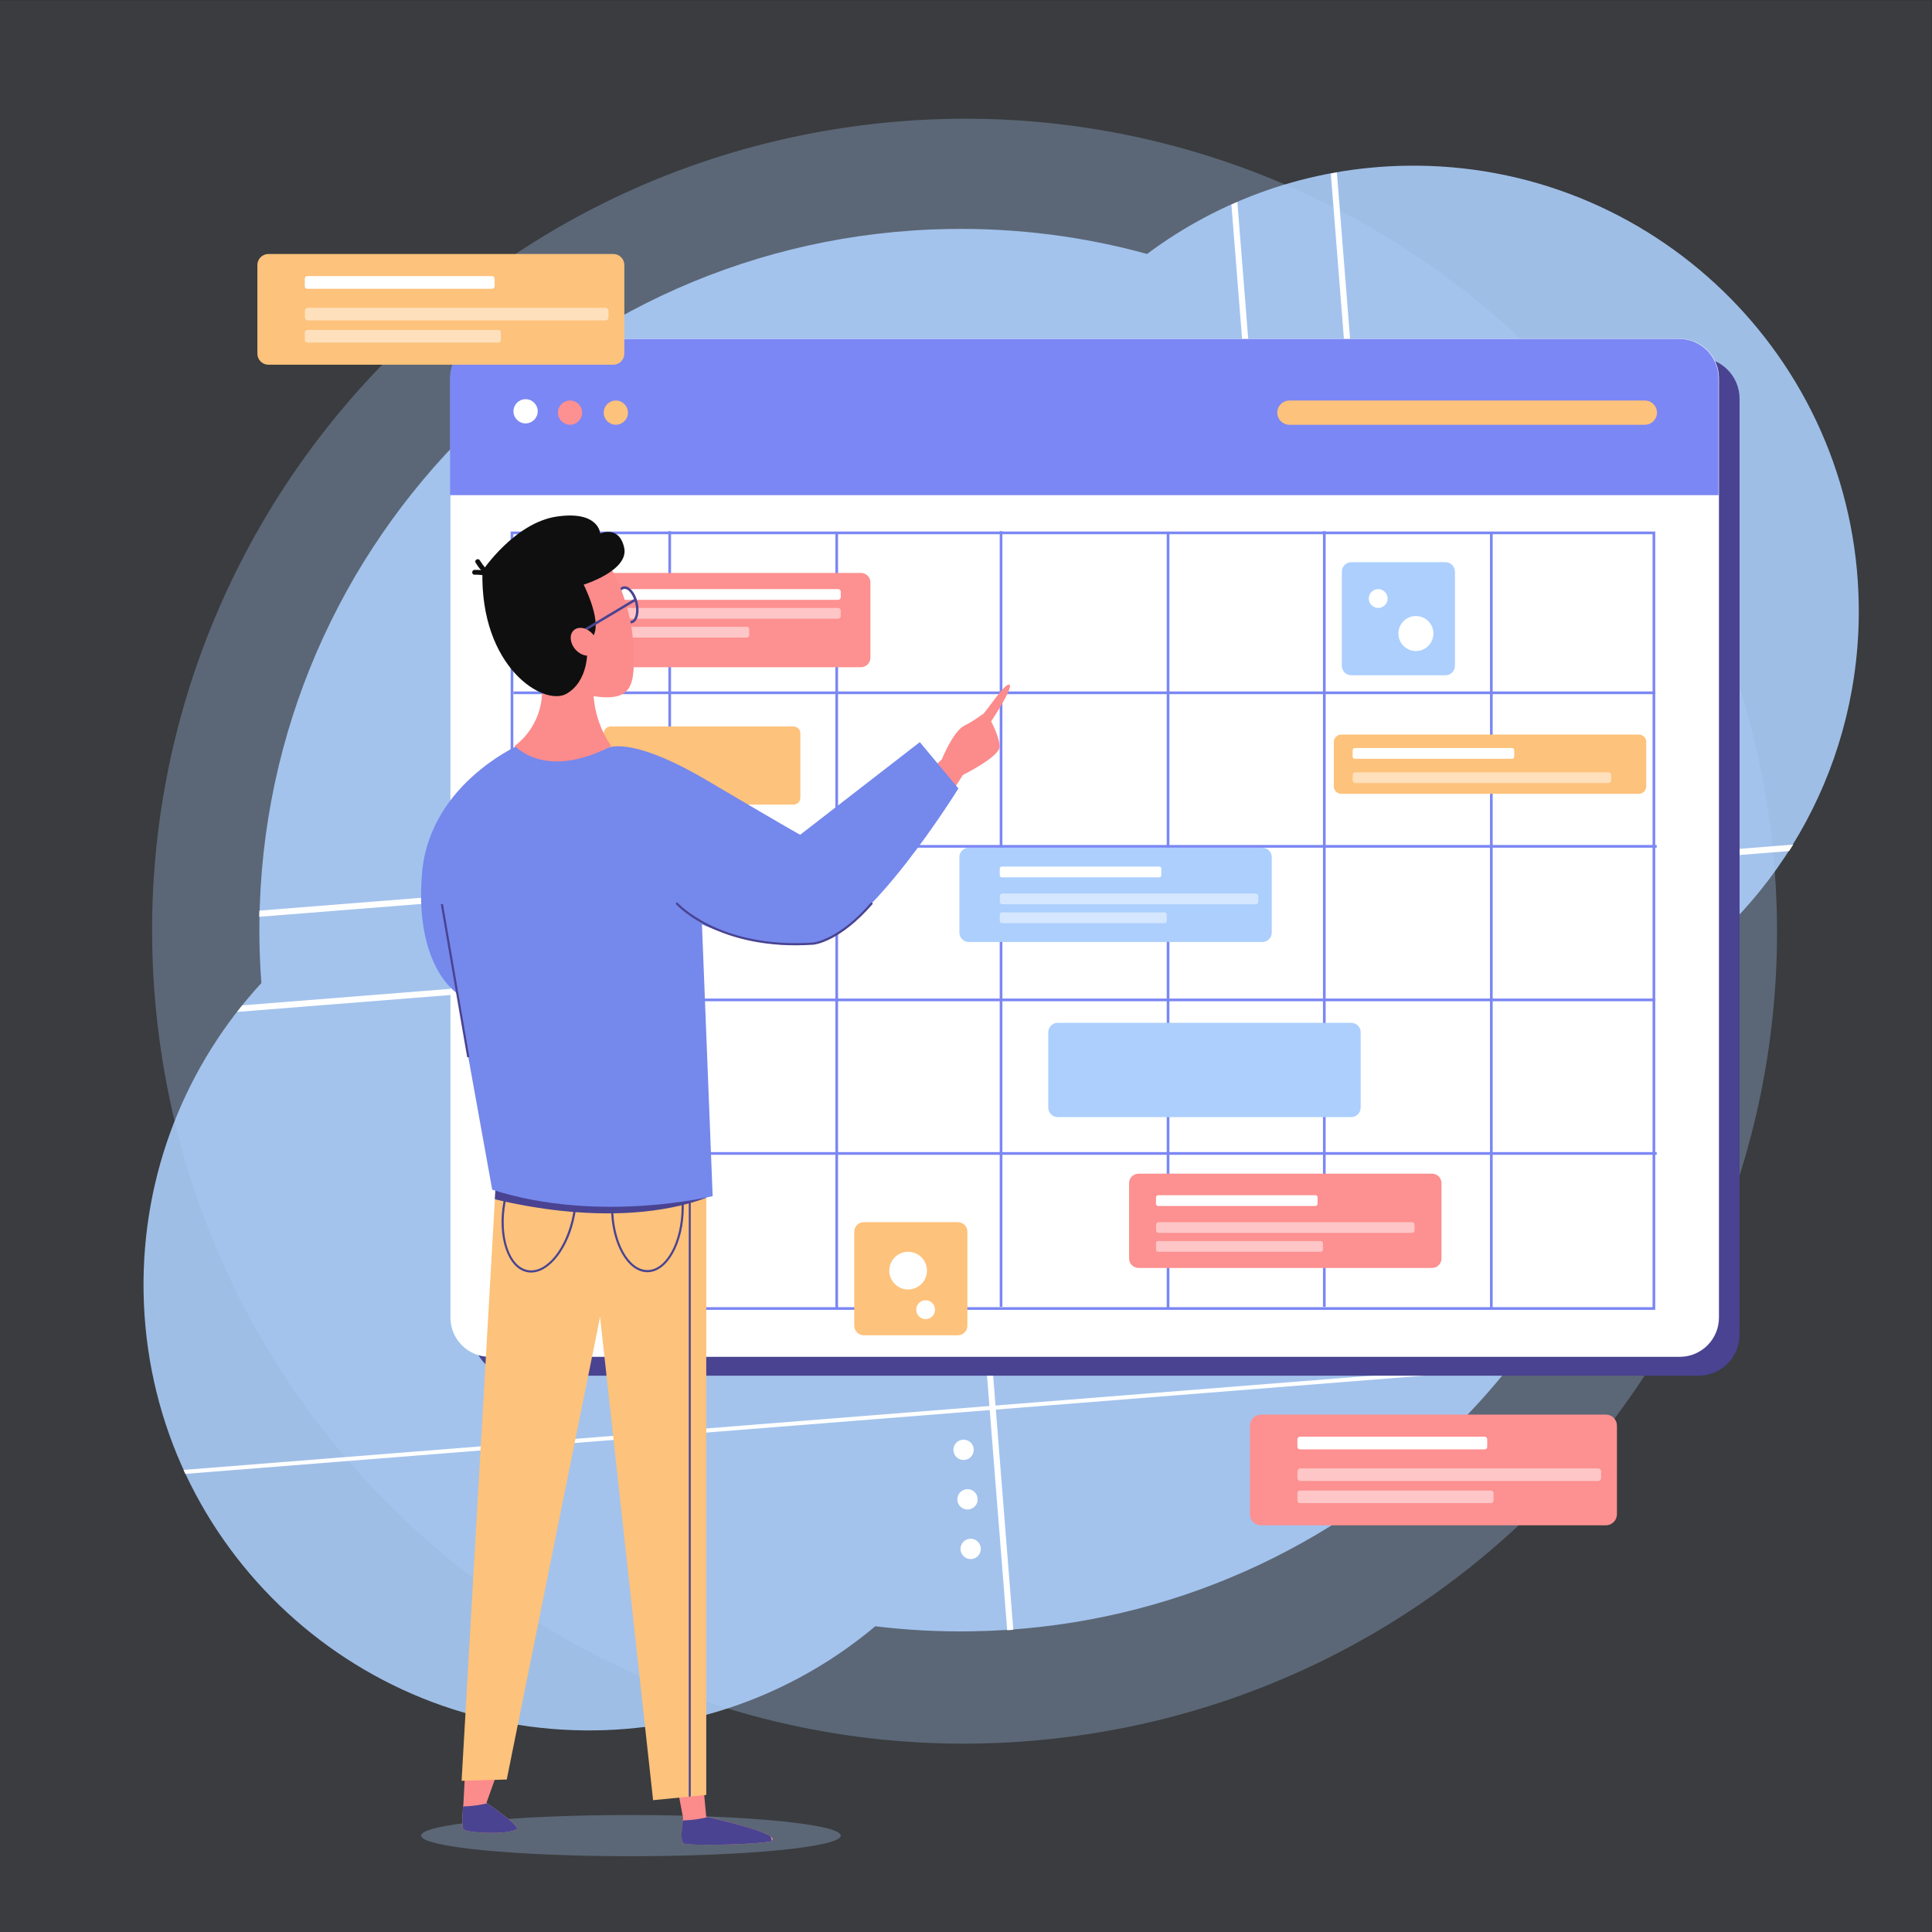 <?xml version="1.0" encoding="UTF-8" standalone="no"?>
<!-- Created with Inkscape (http://www.inkscape.org/) -->

<svg
   version="1.1"
   id="svg1"
   width="666.667"
   height="666.667"
   viewBox="0 0 666.667 666.667"
   sodipodi:docname="scenario.svg"
   inkscape:version="1.4.2 (f4327f4, 2025-05-13)"
   xmlns:inkscape="http://www.inkscape.org/namespaces/inkscape"
   xmlns:sodipodi="http://sodipodi.sourceforge.net/DTD/sodipodi-0.dtd"
   xmlns="http://www.w3.org/2000/svg"
   xmlns:svg="http://www.w3.org/2000/svg">
  <rect x="0" y="0" width="666.667" height="666.667" fill="#333333" stroke="none"/>
  <defs
     id="defs1">
    <clipPath
       clipPathUnits="userSpaceOnUse"
       id="clipPath1">
      <path
         d="M 0,500 H 500 V 0 H 0 Z"
         id="path1" />
    </clipPath>
    <clipPath
       clipPathUnits="userSpaceOnUse"
       id="clipPath3">
      <path
         d="M 0,500 H 500 V 0 H 0 Z"
         transform="matrix(1.333,0,0,-1.333,0,666.667)"
         id="path3" />
    </clipPath>
    <clipPath
       clipPathUnits="userSpaceOnUse"
       id="clipPath4">
      <path
         d="M 39.257,469.325 H 459.898 V 48.684 H 39.257 Z"
         transform="translate(-458.285,-284.826)"
         id="path4" />
    </clipPath>
    <clipPath
       clipPathUnits="userSpaceOnUse"
       id="clipPath6">
      <path
         d="M 0,500 H 500 V 0 H 0 Z"
         transform="matrix(1.333,0,0,-1.333,0,666.667)"
         id="path6" />
    </clipPath>
    <clipPath
       clipPathUnits="userSpaceOnUse"
       id="clipPath8">
      <path
         d="M 0,500 H 500 V 0 H 0 Z"
         transform="translate(-440.892,-170.475)"
         id="path8" />
    </clipPath>
    <clipPath
       clipPathUnits="userSpaceOnUse"
       id="clipPath10">
      <path
         d="M 0,500 H 500 V 0 H 0 Z"
         transform="translate(-441.082,-182.525)"
         id="path10" />
    </clipPath>
    <clipPath
       clipPathUnits="userSpaceOnUse"
       id="clipPath12">
      <path
         d="M 0,500 H 500 V 0 H 0 Z"
         transform="translate(-441.082,-194.576)"
         id="path12" />
    </clipPath>
    <clipPath
       clipPathUnits="userSpaceOnUse"
       id="clipPath13">
      <path
         d="M 37.059,457.125 H 481.083 V 52.066 H 37.059 Z"
         transform="translate(-363.848,-457.109)"
         id="path13" />
    </clipPath>
    <clipPath
       clipPathUnits="userSpaceOnUse"
       id="clipPath15">
      <path
         d="M 0,500 H 500 V 0 H 0 Z"
         transform="matrix(1.333,0,0,-1.333,0,666.667)"
         id="path15" />
    </clipPath>
    <clipPath
       clipPathUnits="userSpaceOnUse"
       id="clipPath17">
      <path
         d="m 363.848,457.109 c -25.149,-0.417 -48.281,-8.859 -67.006,-22.838 v 0 c -16.301,4.486 -33.507,6.755 -51.267,6.461 v 0 C 145.333,439.072 65.417,356.464 67.077,256.221 v 0 c 0.059,-3.59 0.227,-7.154 0.491,-10.69 v 0 C 48.2,224.517 36.564,196.312 37.075,165.481 v 0 C 38.129,101.797 90.61,51.027 154.293,52.082 v 0 c 27.525,0.456 52.632,10.524 72.191,26.945 v 0 c 8.215,-0.996 16.596,-1.445 25.104,-1.304 v 0 c 94.691,1.569 171.245,75.37 178.032,168.035 v 0 c 31.574,21.036 52.122,57.2 51.447,97.952 v 0 c -1.044,63.03 -52.472,113.411 -115.27,113.415 v 0 c -0.651,0 -1.296,-0.005 -1.949,-0.016"
         transform="translate(-325.13,-259.835)"
         id="path17" />
    </clipPath>
    <clipPath
       clipPathUnits="userSpaceOnUse"
       id="clipPath19">
      <path
         d="m 363.848,457.109 c -25.149,-0.417 -48.281,-8.859 -67.006,-22.838 v 0 c -16.301,4.486 -33.507,6.755 -51.267,6.461 v 0 C 145.333,439.072 65.417,356.464 67.077,256.221 v 0 c 0.059,-3.59 0.227,-7.154 0.491,-10.69 v 0 C 48.2,224.517 36.564,196.312 37.075,165.481 v 0 C 38.129,101.797 90.61,51.027 154.293,52.082 v 0 c 27.525,0.456 52.632,10.524 72.191,26.945 v 0 c 8.215,-0.996 16.596,-1.445 25.104,-1.304 v 0 c 94.691,1.569 171.245,75.37 178.032,168.035 v 0 c 31.574,21.036 52.122,57.2 51.447,97.952 v 0 c -1.044,63.03 -52.472,113.411 -115.27,113.415 v 0 c -0.651,0 -1.296,-0.005 -1.949,-0.016"
         transform="translate(-537.898,-58.166)"
         id="path19" />
    </clipPath>
    <clipPath
       clipPathUnits="userSpaceOnUse"
       id="clipPath21">
      <path
         d="m 363.848,457.109 c -25.149,-0.417 -48.281,-8.859 -67.006,-22.838 v 0 c -16.301,4.486 -33.507,6.755 -51.267,6.461 v 0 C 145.333,439.072 65.417,356.464 67.077,256.221 v 0 c 0.059,-3.59 0.227,-7.154 0.491,-10.69 v 0 C 48.2,224.517 36.564,196.312 37.075,165.481 v 0 C 38.129,101.797 90.61,51.027 154.293,52.082 v 0 c 27.525,0.456 52.632,10.524 72.191,26.945 v 0 c 8.215,-0.996 16.596,-1.445 25.104,-1.304 v 0 c 94.691,1.569 171.245,75.37 178.032,168.035 v 0 c 31.574,21.036 52.122,57.2 51.447,97.952 v 0 c -1.044,63.03 -52.472,113.411 -115.27,113.415 v 0 c -0.651,0 -1.296,-0.005 -1.949,-0.016"
         transform="translate(-635.101,-265.569)"
         id="path21" />
    </clipPath>
    <clipPath
       clipPathUnits="userSpaceOnUse"
       id="clipPath23">
      <path
         d="m 363.848,457.109 c -25.149,-0.417 -48.281,-8.859 -67.006,-22.838 v 0 c -16.301,4.486 -33.507,6.755 -51.267,6.461 v 0 C 145.333,439.072 65.417,356.464 67.077,256.221 v 0 c 0.059,-3.59 0.227,-7.154 0.491,-10.69 v 0 C 48.2,224.517 36.564,196.312 37.075,165.481 v 0 C 38.129,101.797 90.61,51.027 154.293,52.082 v 0 c 27.525,0.456 52.632,10.524 72.191,26.945 v 0 c 8.215,-0.996 16.596,-1.445 25.104,-1.304 v 0 c 94.691,1.569 171.245,75.37 178.032,168.035 v 0 c 31.574,21.036 52.122,57.2 51.447,97.952 v 0 c -1.044,63.03 -52.472,113.411 -115.27,113.415 v 0 c -0.651,0 -1.296,-0.005 -1.949,-0.016"
         transform="translate(-472.698,75.532)"
         id="path23" />
    </clipPath>
    <clipPath
       clipPathUnits="userSpaceOnUse"
       id="clipPath25">
      <path
         d="m 363.848,457.109 c -25.149,-0.417 -48.281,-8.859 -67.006,-22.838 v 0 c -16.301,4.486 -33.507,6.755 -51.267,6.461 v 0 C 145.333,439.072 65.417,356.464 67.077,256.221 v 0 c 0.059,-3.59 0.227,-7.154 0.491,-10.69 v 0 C 48.2,224.517 36.564,196.312 37.075,165.481 v 0 C 38.129,101.797 90.61,51.027 154.293,52.082 v 0 c 27.525,0.456 52.632,10.524 72.191,26.945 v 0 c 8.215,-0.996 16.596,-1.445 25.104,-1.304 v 0 c 94.691,1.569 171.245,75.37 178.032,168.035 v 0 c 31.574,21.036 52.122,57.2 51.447,97.952 v 0 c -1.044,63.03 -52.472,113.411 -115.27,113.415 v 0 c -0.651,0 -1.296,-0.005 -1.949,-0.016"
         transform="translate(-47.111,-261.947)"
         id="path25" />
    </clipPath>
    <clipPath
       clipPathUnits="userSpaceOnUse"
       id="clipPath27">
      <path
         d="m 363.848,457.109 c -25.149,-0.417 -48.281,-8.859 -67.006,-22.838 v 0 c -16.301,4.486 -33.507,6.755 -51.267,6.461 v 0 C 145.333,439.072 65.417,356.464 67.077,256.221 v 0 c 0.059,-3.59 0.227,-7.154 0.491,-10.69 v 0 C 48.2,224.517 36.564,196.312 37.075,165.481 v 0 C 38.129,101.797 90.61,51.027 154.293,52.082 v 0 c 27.525,0.456 52.632,10.524 72.191,26.945 v 0 c 8.215,-0.996 16.596,-1.445 25.104,-1.304 v 0 c 94.691,1.569 171.245,75.37 178.032,168.035 v 0 c 31.574,21.036 52.122,57.2 51.447,97.952 v 0 c -1.044,63.03 -52.472,113.411 -115.27,113.415 v 0 c -0.651,0 -1.296,-0.005 -1.949,-0.016"
         transform="translate(-253.828,-99.349)"
         id="path27" />
    </clipPath>
    <clipPath
       clipPathUnits="userSpaceOnUse"
       id="clipPath29">
      <path
         d="m 363.848,457.109 c -25.149,-0.417 -48.281,-8.859 -67.006,-22.838 v 0 c -16.301,4.486 -33.507,6.755 -51.267,6.461 v 0 C 145.333,439.072 65.417,356.464 67.077,256.221 v 0 c 0.059,-3.59 0.227,-7.154 0.491,-10.69 v 0 C 48.2,224.517 36.564,196.312 37.075,165.481 v 0 C 38.129,101.797 90.61,51.027 154.293,52.082 v 0 c 27.525,0.456 52.632,10.524 72.191,26.945 v 0 c 8.215,-0.996 16.596,-1.445 25.104,-1.304 v 0 c 94.691,1.569 171.245,75.37 178.032,168.035 v 0 c 31.574,21.036 52.122,57.2 51.447,97.952 v 0 c -1.044,63.03 -52.472,113.411 -115.27,113.415 v 0 c -0.651,0 -1.296,-0.005 -1.949,-0.016"
         transform="translate(-253.013,-112.179)"
         id="path29" />
    </clipPath>
    <clipPath
       clipPathUnits="userSpaceOnUse"
       id="clipPath31">
      <path
         d="m 363.848,457.109 c -25.149,-0.417 -48.281,-8.859 -67.006,-22.838 v 0 c -16.301,4.486 -33.507,6.755 -51.267,6.461 v 0 C 145.333,439.072 65.417,356.464 67.077,256.221 v 0 c 0.059,-3.59 0.227,-7.154 0.491,-10.69 v 0 C 48.2,224.517 36.564,196.312 37.075,165.481 v 0 C 38.129,101.797 90.61,51.027 154.293,52.082 v 0 c 27.525,0.456 52.632,10.524 72.191,26.945 v 0 c 8.215,-0.996 16.596,-1.445 25.104,-1.304 v 0 c 94.691,1.569 171.245,75.37 178.032,168.035 v 0 c 31.574,21.036 52.122,57.2 51.447,97.952 v 0 c -1.044,63.03 -52.472,113.411 -115.27,113.415 v 0 c -0.651,0 -1.296,-0.005 -1.949,-0.016"
         transform="translate(-251.997,-124.993)"
         id="path31" />
    </clipPath>
    <clipPath
       clipPathUnits="userSpaceOnUse"
       id="clipPath32">
      <path
         d="m 363.848,457.109 c -25.149,-0.417 -48.281,-8.859 -67.006,-22.838 v 0 c -16.301,4.486 -33.507,6.755 -51.267,6.461 v 0 C 145.333,439.072 65.417,356.464 67.077,256.221 v 0 c 0.059,-3.59 0.227,-7.154 0.491,-10.69 v 0 C 48.2,224.517 36.564,196.312 37.075,165.481 v 0 C 38.129,101.797 90.61,51.027 154.293,52.082 v 0 c 27.525,0.456 52.632,10.524 72.191,26.945 v 0 c 8.215,-0.996 16.596,-1.445 25.104,-1.304 v 0 c 94.691,1.569 171.245,75.37 178.032,168.035 v 0 c 31.574,21.036 52.122,57.2 51.447,97.952 v 0 c -1.044,63.03 -52.472,113.411 -115.27,113.415 v 0 c -0.651,0 -1.296,-0.005 -1.949,-0.016"
         transform="matrix(1.333,0,0,-1.333,0,666.667)"
         id="path32" />
    </clipPath>
    <clipPath
       clipPathUnits="userSpaceOnUse"
       id="clipPath33">
      <path
         d="M 0,500 H 500 V 0 H 0 Z"
         transform="matrix(1.333,0,0,-1.333,0,666.667)"
         id="path33" />
    </clipPath>
    <clipPath
       clipPathUnits="userSpaceOnUse"
       id="clipPath35">
      <path
         d="M 0,500 H 500 V 0 H 0 Z"
         transform="translate(-415.598,-105.252)"
         id="path35" />
    </clipPath>
    <clipPath
       clipPathUnits="userSpaceOnUse"
       id="clipPath36">
      <path
         d="m 335.753,119.992 h 78.617 v -3.275 h -78.617 z"
         transform="translate(-413.551,-116.716)"
         id="path36" />
    </clipPath>
    <clipPath
       clipPathUnits="userSpaceOnUse"
       id="clipPath38">
      <path
         d="M 0,500 H 500 V 0 H 0 Z"
         transform="matrix(1.333,0,0,-1.333,0,666.667)"
         id="path38" />
    </clipPath>
    <clipPath
       clipPathUnits="userSpaceOnUse"
       id="clipPath39">
      <path
         d="m 335.753,114.26 h 50.773 v -3.276 h -50.773 z"
         transform="translate(-385.868,-110.984)"
         id="path39" />
    </clipPath>
    <clipPath
       clipPathUnits="userSpaceOnUse"
       id="clipPath41">
      <path
         d="M 0,500 H 500 V 0 H 0 Z"
         transform="matrix(1.333,0,0,-1.333,0,666.667)"
         id="path41" />
    </clipPath>
    <clipPath
       clipPathUnits="userSpaceOnUse"
       id="clipPath43">
      <path
         d="M 0,500 H 500 V 0 H 0 Z"
         transform="translate(-384.241,-124.906)"
         id="path43" />
    </clipPath>
    <clipPath
       clipPathUnits="userSpaceOnUse"
       id="clipPath45">
      <path
         d="M 0,500 H 500 V 0 H 0 Z"
         transform="translate(-439.577,-143.971)"
         id="path45" />
    </clipPath>
    <clipPath
       clipPathUnits="userSpaceOnUse"
       id="clipPath47">
      <path
         d="M 0,500 H 500 V 0 H 0 Z"
         transform="translate(-434.708,-148.851)"
         id="path47" />
    </clipPath>
    <clipPath
       clipPathUnits="userSpaceOnUse"
       id="clipPath49">
      <path
         d="m 126.66,412.382 c -5.612,0 -10.16,-4.549 -10.16,-10.159 v 0 -243.213 c 0,-5.61 4.548,-10.159 10.16,-10.159 v 0 h 308.047 c 5.611,0 10.159,4.549 10.159,10.159 v 0 243.213 c 0,5.61 -4.548,10.159 -10.159,10.159 v 0 z"
         id="path49" />
    </clipPath>
    <clipPath
       clipPathUnits="userSpaceOnUse"
       id="clipPath51">
      <path
         d="M 0,500 H 500 V 0 H 0 Z"
         id="path51" />
    </clipPath>
    <clipPath
       clipPathUnits="userSpaceOnUse"
       id="clipPath53">
      <path
         d="M 0,500 H 500 V 0 H 0 Z"
         transform="translate(-173.319,-362.534)"
         id="path53" />
    </clipPath>
    <clipPath
       clipPathUnits="userSpaceOnUse"
       id="clipPath55">
      <path
         d="M 0,500 H 500 V 0 H 0 Z"
         transform="translate(-216.544,-362.185)"
         id="path55" />
    </clipPath>
    <clipPath
       clipPathUnits="userSpaceOnUse"
       id="clipPath57">
      <path
         d="M 0,500 H 500 V 0 H 0 Z"
         transform="translate(-259.071,-362.534)"
         id="path57" />
    </clipPath>
    <clipPath
       clipPathUnits="userSpaceOnUse"
       id="clipPath59">
      <path
         d="M 0,500 H 500 V 0 H 0 Z"
         transform="translate(-302.296,-362.185)"
         id="path59" />
    </clipPath>
    <clipPath
       clipPathUnits="userSpaceOnUse"
       id="clipPath61">
      <path
         d="M 0,500 H 500 V 0 H 0 Z"
         transform="translate(-342.731,-362.534)"
         id="path61" />
    </clipPath>
    <clipPath
       clipPathUnits="userSpaceOnUse"
       id="clipPath63">
      <path
         d="M 0,500 H 500 V 0 H 0 Z"
         transform="translate(-385.956,-362.185)"
         id="path63" />
    </clipPath>
    <clipPath
       clipPathUnits="userSpaceOnUse"
       id="clipPath65">
      <path
         d="M 0,500 H 500 V 0 H 0 Z"
         transform="translate(-132.883,-320.704)"
         id="path65" />
    </clipPath>
    <clipPath
       clipPathUnits="userSpaceOnUse"
       id="clipPath67">
      <path
         d="M 0,500 H 500 V 0 H 0 Z"
         transform="translate(-133.232,-280.965)"
         id="path67" />
    </clipPath>
    <clipPath
       clipPathUnits="userSpaceOnUse"
       id="clipPath69">
      <path
         d="M 0,500 H 500 V 0 H 0 Z"
         transform="translate(-132.883,-241.226)"
         id="path69" />
    </clipPath>
    <clipPath
       clipPathUnits="userSpaceOnUse"
       id="clipPath71">
      <path
         d="M 0,500 H 500 V 0 H 0 Z"
         transform="translate(-133.232,-201.488)"
         id="path71" />
    </clipPath>
    <clipPath
       clipPathUnits="userSpaceOnUse"
       id="clipPath73">
      <path
         d="M 0,500 H 500 V 0 H 0 Z"
         transform="translate(-139.158,-393.558)"
         id="path73" />
    </clipPath>
    <clipPath
       clipPathUnits="userSpaceOnUse"
       id="clipPath75">
      <path
         d="M 0,500 H 500 V 0 H 0 Z"
         transform="translate(-150.661,-393.209)"
         id="path75" />
    </clipPath>
    <clipPath
       clipPathUnits="userSpaceOnUse"
       id="clipPath77">
      <path
         d="M 0,500 H 500 V 0 H 0 Z"
         transform="translate(-162.513,-393.209)"
         id="path77" />
    </clipPath>
    <clipPath
       clipPathUnits="userSpaceOnUse"
       id="clipPath79">
      <path
         d="M 0,500 H 500 V 0 H 0 Z"
         transform="translate(-349.703,-210.899)"
         id="path79" />
    </clipPath>
    <clipPath
       clipPathUnits="userSpaceOnUse"
       id="clipPath81">
      <path
         d="M 0,500 H 500 V 0 H 0 Z"
         transform="translate(-205.37,-291.771)"
         id="path81" />
    </clipPath>
    <clipPath
       clipPathUnits="userSpaceOnUse"
       id="clipPath83">
      <path
         d="M 0,500 H 500 V 0 H 0 Z"
         transform="translate(-222.818,-327.327)"
         id="path83" />
    </clipPath>
    <clipPath
       clipPathUnits="userSpaceOnUse"
       id="clipPath85">
      <path
         d="M 0,500 H 500 V 0 H 0 Z"
         transform="translate(-216.892,-344.756)"
         id="path85" />
    </clipPath>
    <clipPath
       clipPathUnits="userSpaceOnUse"
       id="clipPath86">
      <path
         d="m 150.661,342.665 h 66.928 v -2.789 h -66.928 z"
         transform="translate(-216.892,-339.876)"
         id="path86" />
    </clipPath>
    <clipPath
       clipPathUnits="userSpaceOnUse"
       id="clipPath88">
      <path
         d="M 0,500 H 500 V 0 H 0 Z"
         transform="matrix(1.333,0,0,-1.333,0,666.667)"
         id="path88" />
    </clipPath>
    <clipPath
       clipPathUnits="userSpaceOnUse"
       id="clipPath89">
      <path
         d="m 150.661,337.784 h 43.225 v -2.788 h -43.225 z"
         transform="translate(-193.325,-334.996)"
         id="path89" />
    </clipPath>
    <clipPath
       clipPathUnits="userSpaceOnUse"
       id="clipPath91">
      <path
         d="M 0,500 H 500 V 0 H 0 Z"
         transform="matrix(1.333,0,0,-1.333,0,666.667)"
         id="path91" />
    </clipPath>
    <clipPath
       clipPathUnits="userSpaceOnUse"
       id="clipPath93">
      <path
         d="M 0,500 H 500 V 0 H 0 Z"
         transform="translate(-370.618,-171.858)"
         id="path93" />
    </clipPath>
    <clipPath
       clipPathUnits="userSpaceOnUse"
       id="clipPath94">
      <path
         d="m 299.158,183.71 h 66.929 v -2.789 h -66.929 z"
         transform="translate(-365.389,-180.922)"
         id="path94" />
    </clipPath>
    <clipPath
       clipPathUnits="userSpaceOnUse"
       id="clipPath96">
      <path
         d="M 0,500 H 500 V 0 H 0 Z"
         transform="matrix(1.333,0,0,-1.333,0,666.667)"
         id="path96" />
    </clipPath>
    <clipPath
       clipPathUnits="userSpaceOnUse"
       id="clipPath97">
      <path
         d="m 299.158,178.83 h 43.225 v -2.789 h -43.225 z"
         transform="translate(-341.823,-176.041)"
         id="path97" />
    </clipPath>
    <clipPath
       clipPathUnits="userSpaceOnUse"
       id="clipPath99">
      <path
         d="M 0,500 H 500 V 0 H 0 Z"
         transform="matrix(1.333,0,0,-1.333,0,666.667)"
         id="path99" />
    </clipPath>
    <clipPath
       clipPathUnits="userSpaceOnUse"
       id="clipPath101">
      <path
         d="M 0,500 H 500 V 0 H 0 Z"
         transform="translate(-340.437,-187.893)"
         id="path101" />
    </clipPath>
    <clipPath
       clipPathUnits="userSpaceOnUse"
       id="clipPath103">
      <path
         d="M 0,500 H 500 V 0 H 0 Z"
         transform="translate(-326.697,-256.216)"
         id="path103" />
    </clipPath>
    <clipPath
       clipPathUnits="userSpaceOnUse"
       id="clipPath104">
      <path
         d="m 258.723,268.765 h 66.928 v -2.789 h -66.928 z"
         transform="translate(-324.954,-265.976)"
         id="path104" />
    </clipPath>
    <clipPath
       clipPathUnits="userSpaceOnUse"
       id="clipPath106">
      <path
         d="M 0,500 H 500 V 0 H 0 Z"
         transform="matrix(1.333,0,0,-1.333,0,666.667)"
         id="path106" />
    </clipPath>
    <clipPath
       clipPathUnits="userSpaceOnUse"
       id="clipPath107">
      <path
         d="m 258.723,263.884 h 43.224 v -2.788 h -43.224 z"
         transform="translate(-301.386,-261.096)"
         id="path107" />
    </clipPath>
    <clipPath
       clipPathUnits="userSpaceOnUse"
       id="clipPath109">
      <path
         d="M 0,500 H 500 V 0 H 0 Z"
         transform="matrix(1.333,0,0,-1.333,0,666.667)"
         id="path109" />
    </clipPath>
    <clipPath
       clipPathUnits="userSpaceOnUse"
       id="clipPath111">
      <path
         d="M 0,500 H 500 V 0 H 0 Z"
         transform="translate(-300.002,-272.947)"
         id="path111" />
    </clipPath>
    <clipPath
       clipPathUnits="userSpaceOnUse"
       id="clipPath113">
      <path
         d="M 0,500 H 500 V 0 H 0 Z"
         transform="translate(-424.109,-294.56)"
         id="path113" />
    </clipPath>
    <clipPath
       clipPathUnits="userSpaceOnUse"
       id="clipPath114">
      <path
         d="m 350.052,300.137 h 66.928 v -2.788 h -66.928 z"
         transform="translate(-416.283,-297.348)"
         id="path114" />
    </clipPath>
    <clipPath
       clipPathUnits="userSpaceOnUse"
       id="clipPath116">
      <path
         d="M 0,500 H 500 V 0 H 0 Z"
         transform="matrix(1.333,0,0,-1.333,0,666.667)"
         id="path116" />
    </clipPath>
    <clipPath
       clipPathUnits="userSpaceOnUse"
       id="clipPath118">
      <path
         d="M 0,500 H 500 V 0 H 0 Z"
         transform="translate(-391.331,-303.623)"
         id="path118" />
    </clipPath>
    <clipPath
       clipPathUnits="userSpaceOnUse"
       id="clipPath120">
      <path
         d="M 0,500 H 500 V 0 H 0 Z"
         transform="translate(-162.836,-244.364)"
         id="path120" />
    </clipPath>
    <clipPath
       clipPathUnits="userSpaceOnUse"
       id="clipPath122">
      <path
         d="M 0,500 H 500 V 0 H 0 Z"
         transform="translate(-153.45,-258.307)"
         id="path122" />
    </clipPath>
    <clipPath
       clipPathUnits="userSpaceOnUse"
       id="clipPath124">
      <path
         d="M 0,500 H 500 V 0 H 0 Z"
         transform="translate(-374.078,-325.236)"
         id="path124" />
    </clipPath>
    <clipPath
       clipPathUnits="userSpaceOnUse"
       id="clipPath126">
      <path
         d="M 0,500 H 500 V 0 H 0 Z"
         transform="translate(-359.115,-345.105)"
         id="path126" />
    </clipPath>
    <clipPath
       clipPathUnits="userSpaceOnUse"
       id="clipPath128">
      <path
         d="M 0,500 H 500 V 0 H 0 Z"
         transform="translate(-361.904,-336.042)"
         id="path128" />
    </clipPath>
    <clipPath
       clipPathUnits="userSpaceOnUse"
       id="clipPath130">
      <path
         d="M 0,500 H 500 V 0 H 0 Z"
         transform="translate(-247.89,-154.428)"
         id="path130" />
    </clipPath>
    <clipPath
       clipPathUnits="userSpaceOnUse"
       id="clipPath132">
      <path
         d="M 0,500 H 500 V 0 H 0 Z"
         transform="translate(-241.99,-161.052)"
         id="path132" />
    </clipPath>
    <clipPath
       clipPathUnits="userSpaceOnUse"
       id="clipPath134">
      <path
         d="M 0,500 H 500 V 0 H 0 Z"
         transform="translate(-239.899,-171.161)"
         id="path134" />
    </clipPath>
    <clipPath
       clipPathUnits="userSpaceOnUse"
       id="clipPath136">
      <path
         d="M 0,500 H 500 V 0 H 0 Z"
         transform="translate(-425.695,-390.072)"
         id="path136" />
    </clipPath>
    <clipPath
       clipPathUnits="userSpaceOnUse"
       id="clipPath138">
      <path
         d="M 0,500 H 500 V 0 H 0 Z"
         transform="translate(-158.716,-405.612)"
         id="path138" />
    </clipPath>
    <clipPath
       clipPathUnits="userSpaceOnUse"
       id="clipPath139">
      <path
         d="m 78.87,420.352 h 78.617 v -3.276 H 78.87 Z"
         transform="translate(-156.669,-417.076)"
         id="path139" />
    </clipPath>
    <clipPath
       clipPathUnits="userSpaceOnUse"
       id="clipPath141">
      <path
         d="M 0,500 H 500 V 0 H 0 Z"
         transform="matrix(1.333,0,0,-1.333,0,666.667)"
         id="path141" />
    </clipPath>
    <clipPath
       clipPathUnits="userSpaceOnUse"
       id="clipPath142">
      <path
         d="m 78.87,414.62 h 50.774 v -3.276 H 78.87 Z"
         transform="translate(-128.986,-411.344)"
         id="path142" />
    </clipPath>
    <clipPath
       clipPathUnits="userSpaceOnUse"
       id="clipPath144">
      <path
         d="M 0,500 H 500 V 0 H 0 Z"
         transform="matrix(1.333,0,0,-1.333,0,666.667)"
         id="path144" />
    </clipPath>
    <clipPath
       clipPathUnits="userSpaceOnUse"
       id="clipPath146">
      <path
         d="M 0,500 H 500 V 0 H 0 Z"
         transform="translate(-127.359,-425.266)"
         id="path146" />
    </clipPath>
    <clipPath
       clipPathUnits="userSpaceOnUse"
       id="clipPath147">
      <path
         d="m 108.959,30.278 h 108.63 V 19.612 h -108.63 z"
         transform="translate(-217.589,-24.945)"
         id="path147" />
    </clipPath>
    <clipPath
       clipPathUnits="userSpaceOnUse"
       id="clipPath149">
      <path
         d="M 0,500 H 500 V 0 H 0 Z"
         transform="matrix(1.333,0,0,-1.333,0,666.667)"
         id="path149" />
    </clipPath>
    <clipPath
       clipPathUnits="userSpaceOnUse"
       id="clipPath151">
      <path
         d="M 0,500 H 500 V 0 H 0 Z"
         transform="translate(-174.961,-39.179)"
         id="path151" />
    </clipPath>
    <clipPath
       clipPathUnits="userSpaceOnUse"
       id="clipPath153">
      <path
         d="m 174.961,39.18 1.839,-9.745 c 0,0 -0.92,-5.515 0,-6.435 v 0 c 0.918,-0.919 21.975,-0.262 22.986,0.616 v 0 c 2.349,2.038 -17.011,6.187 -17.011,6.187 v 0 l -1.196,12.87 z"
         transform="translate(-172.509,-29.007)"
         id="path153" />
    </clipPath>
    <clipPath
       clipPathUnits="userSpaceOnUse"
       id="clipPath155">
      <path
         d="M 0,500 H 500 V 0 H 0 Z"
         transform="translate(-120.777,-49.105)"
         id="path155" />
    </clipPath>
    <clipPath
       clipPathUnits="userSpaceOnUse"
       id="clipPath157">
      <path
         d="m 119.923,33.06 c 0,0 -0.614,-5.29 0,-6.435 v 0 c 0.527,-0.98 11.554,-1.574 13.789,0 v 0 c 1.094,0.77 -7.814,6.801 -7.814,6.801 v 0 l 4.194,11.758 -9.315,3.921 z"
         transform="translate(-115.634,-32.63)"
         id="path157" />
    </clipPath>
    <clipPath
       clipPathUnits="userSpaceOnUse"
       id="clipPath159">
      <path
         d="M 0,500 H 500 V 0 H 0 Z"
         transform="translate(-237.268,-297.46)"
         id="path159" />
    </clipPath>
    <clipPath
       clipPathUnits="userSpaceOnUse"
       id="clipPath161">
      <path
         d="M 0,500 H 500 V 0 H 0 Z"
         transform="translate(-164.71,-344.01)"
         id="path161" />
    </clipPath>
    <clipPath
       clipPathUnits="userSpaceOnUse"
       id="clipPath163">
      <path
         d="M 0,500 H 500 V 0 H 0 Z"
         transform="translate(-182.78,-192.074)"
         id="path163" />
    </clipPath>
    <clipPath
       clipPathUnits="userSpaceOnUse"
       id="clipPath164">
      <path
         d="m 143.575,180.439 h 11.504 v -45.63 h -11.504 z"
         transform="translate(-151.755,-143.319)"
         id="path164" />
    </clipPath>
    <clipPath
       clipPathUnits="userSpaceOnUse"
       id="clipPath166">
      <path
         d="m 119.445,39.092 11.69,0.332 24.156,119.773 13.726,-125.118 13.763,1.346 v 156.649 l -54.551,0.372 z"
         transform="matrix(1.333,0,0,-1.333,0,666.667)"
         id="path166" />
    </clipPath>
    <clipPath
       clipPathUnits="userSpaceOnUse"
       id="clipPath168">
      <path
         d="m 119.445,39.092 11.69,0.332 24.156,119.773 13.726,-125.118 13.763,1.346 v 156.649 l -54.551,0.372 z"
         transform="translate(-167.545,-203.986)"
         id="path168" />
    </clipPath>
    <clipPath
       clipPathUnits="userSpaceOnUse"
       id="clipPath170">
      <path
         d="m 119.445,39.092 11.69,0.332 24.156,119.773 13.726,-125.118 13.763,1.346 v 156.649 l -54.551,0.372 z"
         transform="translate(-141.658,-203.516)"
         id="path170" />
    </clipPath>
    <clipPath
       clipPathUnits="userSpaceOnUse"
       id="clipPath172">
      <path
         d="m 119.445,39.092 11.69,0.332 24.156,119.773 13.726,-125.118 13.763,1.346 v 156.649 l -54.551,0.372 z"
         transform="translate(-125.161,-190.412)"
         id="path172" />
    </clipPath>
    <clipPath
       clipPathUnits="userSpaceOnUse"
       id="clipPath174">
      <path
         d="m 119.445,39.092 11.69,0.332 24.156,119.773 13.726,-125.118 13.763,1.346 v 156.649 l -54.551,0.372 z"
         transform="translate(-116.469,-134.592)"
         id="path174" />
    </clipPath>
    <clipPath
       clipPathUnits="userSpaceOnUse"
       id="clipPath176">
      <path
         d="m 119.445,39.092 11.69,0.332 24.156,119.773 13.726,-125.118 13.763,1.346 v 156.649 l -54.551,0.372 z"
         transform="translate(-178.509,-194.382)"
         id="path176" />
    </clipPath>
    <clipPath
       clipPathUnits="userSpaceOnUse"
       id="clipPath178">
      <path
         d="M 0,500 H 500 V 0 H 0 Z"
         transform="translate(-156.145,-305.898)"
         id="path178" />
    </clipPath>
    <clipPath
       clipPathUnits="userSpaceOnUse"
       id="clipPath180">
      <path
         d="M 0,500 H 500 V 0 H 0 Z"
         transform="translate(-153.618,-319.822)"
         id="path180" />
    </clipPath>
    <clipPath
       clipPathUnits="userSpaceOnUse"
       id="clipPath182">
      <path
         d="M 0,500 H 500 V 0 H 0 Z"
         transform="translate(-151.972,-331.738)"
         id="path182" />
    </clipPath>
    <clipPath
       clipPathUnits="userSpaceOnUse"
       id="clipPath184">
      <path
         d="M 0,500 H 500 V 0 H 0 Z"
         transform="translate(-205.942,-255.358)"
         id="path184" />
    </clipPath>
    <clipPath
       clipPathUnits="userSpaceOnUse"
       id="clipPath186">
      <path
         d="M 0,500 H 500 V 0 H 0 Z"
         transform="translate(-120.912,-226.36)"
         id="path186" />
    </clipPath>
    <clipPath
       clipPathUnits="userSpaceOnUse"
       id="clipPath188">
      <path
         d="M 0,500 H 500 V 0 H 0 Z"
         transform="translate(-127.404,-351.249)"
         id="path188" />
    </clipPath>
    <clipPath
       clipPathUnits="userSpaceOnUse"
       id="clipPath190">
      <path
         d="M 0,500 H 500 V 0 H 0 Z"
         transform="translate(-127.15,-351.889)"
         id="path190" />
    </clipPath>
    <clipPath
       clipPathUnits="userSpaceOnUse"
       id="clipPath192">
      <path
         d="M 0,500 H 500 V 0 H 0 Z"
         transform="translate(-150.369,-336.401)"
         id="path192" />
    </clipPath>
    <clipPath
       clipPathUnits="userSpaceOnUse"
       id="clipPath194">
      <path
         d="M 0,500 H 500 V 0 H 0 Z"
         transform="translate(-153.419,-335.877)"
         id="path194" />
    </clipPath>
  </defs>
  <sodipodi:namedview
     id="namedview1"
     pagecolor="#ffffff"
     bordercolor="#000000"
     borderopacity="0.25"
     inkscape:showpageshadow="2"
     inkscape:pageopacity="0.0"
     inkscape:pagecheckerboard="0"
     inkscape:deskcolor="#d1d1d1"
     inkscape:zoom="1.7505"
     inkscape:cx="333.04771"
     inkscape:cy="333.33334"
     inkscape:window-width="3440"
     inkscape:window-height="1369"
     inkscape:window-x="-8"
     inkscape:window-y="-8"
     inkscape:window-maximized="1"
     inkscape:current-layer="layer-MC1">
    <inkscape:page
       x="0"
       y="0"
       inkscape:label="1"
       id="page1"
       width="666.667"
       height="666.667"
       margin="0"
       bleed="0" />
  </sodipodi:namedview>
  <g
     id="layer-MC0"
     inkscape:groupmode="layer"
     inkscape:label="BACKGROUND">
    <g
       opacity="0.06"
       id="g2"
       clip-path="url(#clipPath3)">
      <path
         d="M 500,0 H 0 v 500 h 500 z"
         style="fill:#accffd;fill-opacity:1;fill-rule:nonzero;stroke:none"
         transform="matrix(1.333,0,0,-1.333,0,666.667)"
         clip-path="url(#clipPath1)"
         id="path2" />
    </g>
  </g>
  <g
     id="layer-MC1"
     inkscape:groupmode="layer"
     inkscape:label="OBJECTS">
    <g
       opacity="0.29"
       id="g5"
       clip-path="url(#clipPath6)">
      <path
         d="m 0,0 c 14.261,-115.266 -67.62,-220.269 -182.886,-234.529 -115.266,-14.261 -220.268,67.62 -234.529,182.885 -14.261,115.267 67.62,220.269 182.886,234.53 C -119.263,197.146 -14.261,115.266 0,0"
         style="fill:#accffd;fill-opacity:1;fill-rule:nonzero;stroke:none"
         transform="matrix(1.333,0,0,-1.333,611.046,286.899)"
         clip-path="url(#clipPath4)"
         id="path5" />
    </g>
    <path
       id="path7"
       d="m 0,0 c 0,-1.363 -1.104,-2.468 -2.468,-2.468 -1.362,0 -2.467,1.105 -2.467,2.468 0,1.362 1.105,2.467 2.467,2.467 C -1.104,2.467 0,1.362 0,0"
       style="fill:#9dd0ff;fill-opacity:1;fill-rule:nonzero;stroke:none"
       transform="matrix(1.333,0,0,-1.333,587.856,439.366)"
       clip-path="url(#clipPath8)" />
    <path
       id="path9"
       d="m 0,0 c 0,-1.362 -1.104,-2.467 -2.467,-2.467 -1.362,0 -2.468,1.105 -2.468,2.467 0,1.363 1.106,2.468 2.468,2.468 C -1.104,2.468 0,1.363 0,0"
       style="fill:#9dd0ff;fill-opacity:1;fill-rule:nonzero;stroke:none"
       transform="matrix(1.333,0,0,-1.333,588.109,423.3)"
       clip-path="url(#clipPath10)" />
    <path
       id="path11"
       d="m 0,0 c 0,-1.362 -1.104,-2.467 -2.467,-2.467 -1.362,0 -2.468,1.105 -2.468,2.467 0,1.362 1.106,2.467 2.468,2.467 C -1.104,2.467 0,1.362 0,0"
       style="fill:#9dd0ff;fill-opacity:1;fill-rule:nonzero;stroke:none"
       transform="matrix(1.333,0,0,-1.333,588.109,407.232)"
       clip-path="url(#clipPath12)" />
    <g
       opacity="0.88"
       id="g14"
       clip-path="url(#clipPath15)">
      <path
         d="m 0,0 c -25.149,-0.417 -48.281,-8.859 -67.006,-22.838 -16.302,4.486 -33.507,6.755 -51.267,6.461 -100.242,-1.66 -180.159,-84.269 -178.498,-184.511 0.059,-3.591 0.226,-7.154 0.49,-10.69 -19.367,-21.015 -31.003,-49.22 -30.492,-80.05 1.054,-63.684 53.535,-114.454 117.218,-113.399 27.525,0.456 52.632,10.524 72.191,26.945 8.215,-0.996 16.595,-1.445 25.103,-1.304 94.693,1.569 171.246,75.369 178.033,168.034 31.574,21.037 52.122,57.201 51.447,97.953 C 116.164,-49.716 63.684,1.055 0,0"
         style="fill:#accffd;fill-opacity:1;fill-rule:nonzero;stroke:none"
         transform="matrix(1.333,0,0,-1.333,485.131,57.188)"
         clip-path="url(#clipPath13)"
         id="path14" />
    </g>
    <path
       id="path16"
       d="m 0,0 -264.061,-20.946 c -5.053,-0.4 -9.475,3.371 -9.876,8.425 l -16.55,208.644 c -0.401,5.053 3.371,9.475 8.425,9.876 l 264.06,20.945 c 5.054,0.401 9.475,-3.37 9.876,-8.424 L 8.424,9.876 C 8.825,4.823 5.053,0.401 0,0 Z"
       style="fill:none;stroke:#ffffff;stroke-width:1.588;stroke-linecap:butt;stroke-linejoin:miter;stroke-miterlimit:10;stroke-dasharray:none;stroke-opacity:1"
       transform="matrix(1.333,0,0,-1.333,433.506,320.22)"
       clip-path="url(#clipPath17)" />
    <path
       id="path18"
       d="m 0,0 -264.061,-20.946 c -5.053,-0.401 -9.475,3.371 -9.876,8.425 l -16.55,208.644 c -0.401,5.053 3.371,9.475 8.425,9.876 l 264.06,20.945 c 5.054,0.401 9.476,-3.371 9.876,-8.424 L 8.424,9.876 C 8.825,4.822 5.054,0.4 0,0 Z"
       style="fill:none;stroke:#ffffff;stroke-width:1.588;stroke-linecap:butt;stroke-linejoin:miter;stroke-miterlimit:10;stroke-dasharray:none;stroke-opacity:1"
       transform="matrix(1.333,0,0,-1.333,717.197,589.112)"
       clip-path="url(#clipPath19)" />
    <path
       id="path20"
       d="m 0,0 -264.061,-20.946 c -5.053,-0.401 -9.475,3.371 -9.876,8.425 l -16.549,208.644 c -0.402,5.053 3.37,9.475 8.424,9.876 l 264.06,20.945 c 5.054,0.401 9.476,-3.371 9.876,-8.424 L 8.425,9.876 C 8.825,4.823 5.054,0.401 0,0 Z"
       style="fill:none;stroke:#ffffff;stroke-width:1.588;stroke-linecap:butt;stroke-linejoin:miter;stroke-miterlimit:10;stroke-dasharray:none;stroke-opacity:1"
       transform="matrix(1.333,0,0,-1.333,846.802,312.575)"
       clip-path="url(#clipPath21)" />
    <path
       id="path22"
       d="m 0,0 -434.287,-34.449 c -6.433,-0.51 -12.062,4.292 -12.572,10.724 l -16.154,203.648 c -0.51,6.433 4.291,12.062 10.725,12.572 l 434.286,34.449 c 6.434,0.51 12.063,-4.291 12.572,-10.724 L 10.725,12.572 C 11.234,6.139 6.433,0.51 0,0 Z"
       style="fill:none;stroke:#ffffff;stroke-width:1.059;stroke-linecap:butt;stroke-linejoin:miter;stroke-miterlimit:10;stroke-dasharray:none;stroke-opacity:1"
       transform="matrix(1.333,0,0,-1.333,630.264,767.375)"
       clip-path="url(#clipPath23)" />
    <path
       id="path24"
       d="M 0,0 285.527,22.648"
       style="fill:none;stroke:#ffffff;stroke-width:1.588;stroke-linecap:butt;stroke-linejoin:miter;stroke-miterlimit:10;stroke-dasharray:none;stroke-opacity:1"
       transform="matrix(1.333,0,0,-1.333,62.815,317.403)"
       clip-path="url(#clipPath25)" />
    <path
       id="path26"
       d="M 0,0 C 0.115,-1.449 -0.966,-2.717 -2.415,-2.832 -3.864,-2.947 -5.131,-1.865 -5.247,-0.417 -5.361,1.032 -4.28,2.3 -2.831,2.415 -1.382,2.529 -0.114,1.448 0,0"
       style="fill:#ffffff;fill-opacity:1;fill-rule:nonzero;stroke:none"
       transform="matrix(1.333,0,0,-1.333,338.437,534.201)"
       clip-path="url(#clipPath27)" />
    <path
       id="path28"
       d="M 0,0 C 0.115,-1.449 -0.966,-2.717 -2.415,-2.832 -3.864,-2.946 -5.132,-1.865 -5.247,-0.417 -5.361,1.032 -4.28,2.3 -2.831,2.415 -1.383,2.53 -0.115,1.448 0,0"
       style="fill:#ffffff;fill-opacity:1;fill-rule:nonzero;stroke:none"
       transform="matrix(1.333,0,0,-1.333,337.351,517.094)"
       clip-path="url(#clipPath29)" />
    <path
       id="path30"
       d="m 0,0 c 0.115,-1.448 -0.966,-2.716 -2.415,-2.831 -1.449,-0.115 -2.716,0.967 -2.832,2.415 -0.114,1.449 0.967,2.717 2.416,2.832 C -1.382,2.53 -0.114,1.449 0,0"
       style="fill:#ffffff;fill-opacity:1;fill-rule:nonzero;stroke:none"
       transform="matrix(1.333,0,0,-1.333,335.996,500.009)"
       clip-path="url(#clipPath31)" />
    <g
       opacity="0.88"
       id="g31"
       clip-path="url(#clipPath32)" />
    <g
       opacity="0.88"
       id="g32"
       clip-path="url(#clipPath33)" />
    <path
       id="path34"
       d="m 0,0 h -89.264 c -1.583,0 -2.866,1.283 -2.866,2.866 v 22.93 c 0,1.583 1.283,2.866 2.866,2.866 H 0 c 1.583,0 2.866,-1.283 2.866,-2.866 V 2.866 C 2.866,1.283 1.583,0 0,0"
       style="fill:#fd9090;fill-opacity:1;fill-rule:nonzero;stroke:none"
       transform="matrix(1.333,0,0,-1.333,554.131,526.331)"
       clip-path="url(#clipPath35)" />
    <g
       opacity="0.49"
       id="g37"
       clip-path="url(#clipPath38)">
      <path
         d="m 0,0 h -76.979 c -0.452,0 -0.82,0.369 -0.82,0.819 v 1.638 c 0,0.45 0.368,0.819 0.82,0.819 H 0 c 0.45,0 0.818,-0.369 0.818,-0.819 V 0.819 C 0.818,0.369 0.45,0 0,0"
         style="fill:#ffffff;fill-opacity:1;fill-rule:nonzero;stroke:none"
         transform="matrix(1.333,0,0,-1.333,551.402,511.045)"
         clip-path="url(#clipPath36)"
         id="path37" />
    </g>
    <g
       opacity="0.49"
       id="g40"
       clip-path="url(#clipPath41)">
      <path
         d="m 0,0 h -49.457 c -0.362,0 -0.658,0.296 -0.658,0.658 v 1.96 c 0,0.361 0.296,0.657 0.658,0.657 H 0 c 0.362,0 0.658,-0.296 0.658,-0.657 V 0.658 C 0.658,0.296 0.362,0 0,0"
         style="fill:#ffffff;fill-opacity:1;fill-rule:nonzero;stroke:none"
         transform="matrix(1.333,0,0,-1.333,514.49,518.688)"
         clip-path="url(#clipPath39)"
         id="path40" />
    </g>
    <path
       id="path42"
       d="m 0,0 h -47.841 c -0.356,0 -0.647,0.291 -0.647,0.647 v 1.981 c 0,0.356 0.291,0.647 0.647,0.647 L 0,3.275 c 0.356,0 0.647,-0.291 0.647,-0.647 V 0.647 C 0.647,0.291 0.356,0 0,0"
       style="fill:#ffffff;fill-opacity:1;fill-rule:nonzero;stroke:none"
       transform="matrix(1.333,0,0,-1.333,512.321,500.125)"
       clip-path="url(#clipPath43)" />
    <path
       id="path44"
       d="m 0,0 h -306.629 c -5.869,0 -10.626,4.757 -10.626,10.625 v 242.28 c 0,5.868 4.757,10.625 10.626,10.625 H 0 c 5.868,0 10.626,-4.757 10.626,-10.625 V 10.625 C 10.626,4.757 5.868,0 0,0"
       style="fill:#494391;fill-opacity:1;fill-rule:nonzero;stroke:none"
       transform="matrix(1.333,0,0,-1.333,586.102,474.705)"
       clip-path="url(#clipPath45)" />
    <path
       id="path46"
       d="m 0,0 h -308.048 c -5.611,0 -10.16,4.549 -10.16,10.159 v 243.212 c 0,5.611 4.549,10.159 10.16,10.159 H 0 c 5.61,0 10.159,-4.548 10.159,-10.159 V 10.159 C 10.159,4.549 5.61,0 0,0"
       style="fill:#ffffff;fill-opacity:1;fill-rule:nonzero;stroke:none"
       transform="matrix(1.333,0,0,-1.333,579.61,468.198)"
       clip-path="url(#clipPath47)" />
    <path
       id="path48"
       d="M 479.759,371.945 H 75.999 v 58.563 h 403.76 z"
       style="fill:#7b87f4;fill-opacity:1;fill-rule:nonzero;stroke:none"
       transform="matrix(1.333,0,0,-1.333,0,666.667)"
       clip-path="url(#clipPath49)" />
    <path
       id="path50"
       d="m 428.134,161.4 h -295.6 v 200.785 h 295.6 z"
       style="fill:none;stroke:#7b87f4;stroke-width:0.697;stroke-linecap:butt;stroke-linejoin:miter;stroke-miterlimit:10;stroke-dasharray:none;stroke-opacity:1"
       transform="matrix(1.333,0,0,-1.333,0,666.667)"
       clip-path="url(#clipPath51)" />
    <path
       id="path52"
       d="M 0,0 V -200.785"
       style="fill:none;stroke:#7b87f4;stroke-width:0.697;stroke-linecap:butt;stroke-linejoin:miter;stroke-miterlimit:10;stroke-dasharray:none;stroke-opacity:1"
       transform="matrix(1.333,0,0,-1.333,231.092,183.288)"
       clip-path="url(#clipPath53)" />
    <path
       id="path54"
       d="M 0,0 V -200.785"
       style="fill:none;stroke:#7b87f4;stroke-width:0.697;stroke-linecap:butt;stroke-linejoin:miter;stroke-miterlimit:10;stroke-dasharray:none;stroke-opacity:1"
       transform="matrix(1.333,0,0,-1.333,288.725,183.753)"
       clip-path="url(#clipPath55)" />
    <path
       id="path56"
       d="M 0,0 V -200.785"
       style="fill:none;stroke:#7b87f4;stroke-width:0.697;stroke-linecap:butt;stroke-linejoin:miter;stroke-miterlimit:10;stroke-dasharray:none;stroke-opacity:1"
       transform="matrix(1.333,0,0,-1.333,345.428,183.288)"
       clip-path="url(#clipPath57)" />
    <path
       id="path58"
       d="M 0,0 V -200.785"
       style="fill:none;stroke:#7b87f4;stroke-width:0.697;stroke-linecap:butt;stroke-linejoin:miter;stroke-miterlimit:10;stroke-dasharray:none;stroke-opacity:1"
       transform="matrix(1.333,0,0,-1.333,403.061,183.753)"
       clip-path="url(#clipPath59)" />
    <path
       id="path60"
       d="M 0,0 V -200.785"
       style="fill:none;stroke:#7b87f4;stroke-width:0.697;stroke-linecap:butt;stroke-linejoin:miter;stroke-miterlimit:10;stroke-dasharray:none;stroke-opacity:1"
       transform="matrix(1.333,0,0,-1.333,456.975,183.288)"
       clip-path="url(#clipPath61)" />
    <path
       id="path62"
       d="M 0,0 V -200.785"
       style="fill:none;stroke:#7b87f4;stroke-width:0.697;stroke-linecap:butt;stroke-linejoin:miter;stroke-miterlimit:10;stroke-dasharray:none;stroke-opacity:1"
       transform="matrix(1.333,0,0,-1.333,514.608,183.753)"
       clip-path="url(#clipPath63)" />
    <path
       id="path64"
       d="M 0,0 H 295.6"
       style="fill:none;stroke:#7b87f4;stroke-width:0.697;stroke-linecap:butt;stroke-linejoin:miter;stroke-miterlimit:10;stroke-dasharray:none;stroke-opacity:1"
       transform="matrix(1.333,0,0,-1.333,177.178,239.062)"
       clip-path="url(#clipPath65)" />
    <path
       id="path66"
       d="M 0,0 H 295.6"
       style="fill:none;stroke:#7b87f4;stroke-width:0.697;stroke-linecap:butt;stroke-linejoin:miter;stroke-miterlimit:10;stroke-dasharray:none;stroke-opacity:1"
       transform="matrix(1.333,0,0,-1.333,177.643,292.047)"
       clip-path="url(#clipPath67)" />
    <path
       id="path68"
       d="M 0,0 H 295.6"
       style="fill:none;stroke:#7b87f4;stroke-width:0.697;stroke-linecap:butt;stroke-linejoin:miter;stroke-miterlimit:10;stroke-dasharray:none;stroke-opacity:1"
       transform="matrix(1.333,0,0,-1.333,177.178,345.032)"
       clip-path="url(#clipPath69)" />
    <path
       id="path70"
       d="M 0,0 H 295.6"
       style="fill:none;stroke:#7b87f4;stroke-width:0.697;stroke-linecap:butt;stroke-linejoin:miter;stroke-miterlimit:10;stroke-dasharray:none;stroke-opacity:1"
       transform="matrix(1.333,0,0,-1.333,177.643,398.016)"
       clip-path="url(#clipPath71)" />
    <path
       id="path72"
       d="m 0,0 c 0,-1.732 -1.405,-3.137 -3.137,-3.137 -1.733,0 -3.137,1.405 -3.137,3.137 0,1.733 1.404,3.137 3.137,3.137 C -1.405,3.137 0,1.733 0,0"
       style="fill:#ffffff;fill-opacity:1;fill-rule:nonzero;stroke:none"
       transform="matrix(1.333,0,0,-1.333,185.544,141.923)"
       clip-path="url(#clipPath73)" />
    <path
       id="path74"
       d="m 0,0 c 0,-1.732 -1.405,-3.137 -3.137,-3.137 -1.733,0 -3.137,1.405 -3.137,3.137 0,1.733 1.404,3.137 3.137,3.137 C -1.405,3.137 0,1.733 0,0"
       style="fill:#fd9090;fill-opacity:1;fill-rule:nonzero;stroke:none"
       transform="matrix(1.333,0,0,-1.333,200.882,142.388)"
       clip-path="url(#clipPath75)" />
    <path
       id="path76"
       d="m 0,0 c 0,-1.732 -1.404,-3.137 -3.137,-3.137 -1.733,0 -3.137,1.405 -3.137,3.137 0,1.733 1.404,3.137 3.137,3.137 C -1.404,3.137 0,1.733 0,0"
       style="fill:#fdc27b;fill-opacity:1;fill-rule:nonzero;stroke:none"
       transform="matrix(1.333,0,0,-1.333,216.684,142.388)"
       clip-path="url(#clipPath77)" />
    <path
       id="path78"
       d="m 0,0 h -75.991 c -1.348,0 -2.441,1.093 -2.441,2.44 v 19.521 c 0,1.348 1.093,2.44 2.441,2.44 H 0 c 1.348,0 2.44,-1.092 2.44,-2.44 V 2.44 C 2.44,1.093 1.348,0 0,0"
       style="fill:#accffd;fill-opacity:1;fill-rule:nonzero;stroke:none"
       transform="matrix(1.333,0,0,-1.333,466.27,385.468)"
       clip-path="url(#clipPath79)" />
    <path
       id="path80"
       d="m 0,0 h -47.369 c -0.973,0 -1.762,0.789 -1.762,1.762 v 16.694 c 0,0.973 0.789,1.762 1.762,1.762 H 0 c 0.973,0 1.762,-0.789 1.762,-1.762 V 1.762 C 1.762,0.789 0.973,0 0,0"
       style="fill:#fdc27b;fill-opacity:1;fill-rule:nonzero;stroke:none"
       transform="matrix(1.333,0,0,-1.333,273.826,277.638)"
       clip-path="url(#clipPath81)" />
    <path
       id="path82"
       d="m 0,0 h -75.991 c -1.348,0 -2.44,1.092 -2.44,2.44 v 19.521 c 0,1.348 1.092,2.44 2.44,2.44 H 0 c 1.348,0 2.44,-1.092 2.44,-2.44 V 2.44 C 2.44,1.092 1.348,0 0,0"
       style="fill:#fd9090;fill-opacity:1;fill-rule:nonzero;stroke:none"
       transform="matrix(1.333,0,0,-1.333,297.091,230.231)"
       clip-path="url(#clipPath83)" />
    <path
       id="path84"
       d="m 0,0 h -65.534 c -0.383,0 -0.697,0.314 -0.697,0.697 v 1.394 c 0,0.384 0.314,0.698 0.697,0.698 L 0,2.789 c 0.383,0 0.697,-0.314 0.697,-0.698 V 0.697 C 0.697,0.314 0.383,0 0,0"
       style="fill:#ffffff;fill-opacity:1;fill-rule:nonzero;stroke:none"
       transform="matrix(1.333,0,0,-1.333,289.19,206.992)"
       clip-path="url(#clipPath85)" />
    <g
       opacity="0.49"
       id="g87"
       clip-path="url(#clipPath88)">
      <path
         d="m 0,0 h -65.534 c -0.383,0 -0.697,0.314 -0.697,0.697 v 1.395 c 0,0.383 0.314,0.697 0.697,0.697 H 0 c 0.383,0 0.697,-0.314 0.697,-0.697 V 0.697 C 0.697,0.314 0.383,0 0,0"
         style="fill:#ffffff;fill-opacity:1;fill-rule:nonzero;stroke:none"
         transform="matrix(1.333,0,0,-1.333,289.19,213.499)"
         clip-path="url(#clipPath86)"
         id="path87" />
    </g>
    <g
       opacity="0.49"
       id="g90"
       clip-path="url(#clipPath91)">
      <path
         d="m 0,0 h -42.104 c -0.308,0 -0.56,0.252 -0.56,0.56 v 1.669 c 0,0.308 0.252,0.56 0.56,0.56 H 0 c 0.308,0 0.561,-0.252 0.561,-0.56 V 0.56 C 0.561,0.252 0.308,0 0,0"
         style="fill:#ffffff;fill-opacity:1;fill-rule:nonzero;stroke:none"
         transform="matrix(1.333,0,0,-1.333,257.767,220.006)"
         clip-path="url(#clipPath89)"
         id="path90" />
    </g>
    <path
       id="path92"
       d="m 0,0 h -75.991 c -1.348,0 -2.441,1.093 -2.441,2.44 v 19.521 c 0,1.348 1.093,2.439 2.441,2.439 L 0,24.4 c 1.348,0 2.44,-1.091 2.44,-2.439 V 2.44 C 2.44,1.093 1.348,0 0,0"
       style="fill:#fd9090;fill-opacity:1;fill-rule:nonzero;stroke:none"
       transform="matrix(1.333,0,0,-1.333,494.157,437.523)"
       clip-path="url(#clipPath93)" />
    <g
       opacity="0.49"
       id="g95"
       clip-path="url(#clipPath96)">
      <path
         d="m 0,0 h -65.534 c -0.383,0 -0.696,0.313 -0.696,0.697 v 1.394 c 0,0.384 0.313,0.697 0.696,0.697 H 0 c 0.384,0 0.697,-0.313 0.697,-0.697 V 0.697 C 0.697,0.313 0.384,0 0,0"
         style="fill:#ffffff;fill-opacity:1;fill-rule:nonzero;stroke:none"
         transform="matrix(1.333,0,0,-1.333,487.186,425.438)"
         clip-path="url(#clipPath94)"
         id="path95" />
    </g>
    <g
       opacity="0.49"
       id="g98"
       clip-path="url(#clipPath99)">
      <path
         d="m 0,0 h -42.104 c -0.308,0 -0.56,0.252 -0.56,0.561 v 1.668 c 0,0.308 0.252,0.56 0.56,0.56 H 0 c 0.308,0 0.56,-0.252 0.56,-0.56 V 0.561 C 0.56,0.252 0.308,0 0,0"
         style="fill:#ffffff;fill-opacity:1;fill-rule:nonzero;stroke:none"
         transform="matrix(1.333,0,0,-1.333,455.764,431.946)"
         clip-path="url(#clipPath97)"
         id="path98" />
    </g>
    <path
       id="path100"
       d="m 0,0 h -40.728 c -0.303,0 -0.55,0.248 -0.55,0.551 v 1.686 c 0,0.303 0.247,0.551 0.55,0.551 L 0,2.788 c 0.304,0 0.552,-0.248 0.552,-0.551 V 0.551 C 0.552,0.248 0.304,0 0,0"
       style="fill:#ffffff;fill-opacity:1;fill-rule:nonzero;stroke:none"
       transform="matrix(1.333,0,0,-1.333,453.916,416.142)"
       clip-path="url(#clipPath101)" />
    <path
       id="path102"
       d="m 0,0 h -75.992 c -1.347,0 -2.44,1.092 -2.44,2.44 v 19.521 c 0,1.348 1.093,2.44 2.44,2.44 H 0 c 1.348,0 2.439,-1.092 2.439,-2.44 V 2.44 C 2.439,1.092 1.348,0 0,0"
       style="fill:#accffd;fill-opacity:1;fill-rule:nonzero;stroke:none"
       transform="matrix(1.333,0,0,-1.333,435.596,325.046)"
       clip-path="url(#clipPath103)" />
    <g
       opacity="0.49"
       id="g105"
       clip-path="url(#clipPath106)">
      <path
         d="m 0,0 h -65.534 c -0.384,0 -0.697,0.314 -0.697,0.697 v 1.395 c 0,0.383 0.313,0.697 0.697,0.697 H 0 c 0.383,0 0.697,-0.314 0.697,-0.697 V 0.697 C 0.697,0.314 0.383,0 0,0"
         style="fill:#ffffff;fill-opacity:1;fill-rule:nonzero;stroke:none"
         transform="matrix(1.333,0,0,-1.333,433.272,312.032)"
         clip-path="url(#clipPath104)"
         id="path105" />
    </g>
    <g
       opacity="0.49"
       id="g108"
       clip-path="url(#clipPath109)">
      <path
         d="m 0,0 h -42.104 c -0.308,0 -0.56,0.252 -0.56,0.56 v 1.668 c 0,0.308 0.252,0.561 0.56,0.561 L 0,2.789 c 0.309,0 0.561,-0.253 0.561,-0.561 V 0.56 C 0.561,0.252 0.309,0 0,0"
         style="fill:#ffffff;fill-opacity:1;fill-rule:nonzero;stroke:none"
         transform="matrix(1.333,0,0,-1.333,401.849,318.539)"
         clip-path="url(#clipPath107)"
         id="path108" />
    </g>
    <path
       id="path110"
       d="m 0,0 h -40.728 c -0.303,0 -0.551,0.248 -0.551,0.551 v 1.687 c 0,0.303 0.248,0.551 0.551,0.551 H 0 c 0.303,0 0.551,-0.248 0.551,-0.551 V 0.551 C 0.551,0.248 0.303,0 0,0"
       style="fill:#ffffff;fill-opacity:1;fill-rule:nonzero;stroke:none"
       transform="matrix(1.333,0,0,-1.333,400.002,302.737)"
       clip-path="url(#clipPath111)" />
    <path
       id="path112"
       d="m 0,0 h -77.003 c -1.068,0 -1.935,0.866 -1.935,1.935 v 11.468 c 0,1.069 0.867,1.935 1.935,1.935 H 0 c 1.068,0 1.935,-0.866 1.935,-1.935 V 1.935 C 1.935,0.866 1.068,0 0,0"
       style="fill:#fdc27b;fill-opacity:1;fill-rule:nonzero;stroke:none"
       transform="matrix(1.333,0,0,-1.333,565.479,273.92)"
       clip-path="url(#clipPath113)" />
    <g
       opacity="0.49"
       id="g115"
       clip-path="url(#clipPath116)">
      <path
         d="m 0,0 h -65.534 c -0.383,0 -0.697,0.314 -0.697,0.697 v 1.395 c 0,0.383 0.314,0.697 0.697,0.697 H 0 c 0.384,0 0.697,-0.314 0.697,-0.697 V 0.697 C 0.697,0.314 0.384,0 0,0"
         style="fill:#ffffff;fill-opacity:1;fill-rule:nonzero;stroke:none"
         transform="matrix(1.333,0,0,-1.333,555.044,270.202)"
         clip-path="url(#clipPath114)"
         id="path115" />
    </g>
    <path
       id="path117"
       d="m 0,0 h -40.728 c -0.303,0 -0.551,0.248 -0.551,0.551 v 1.686 c 0,0.304 0.248,0.552 0.551,0.552 H 0 c 0.303,0 0.551,-0.248 0.551,-0.552 V 0.551 C 0.551,0.248 0.303,0 0,0"
       style="fill:#ffffff;fill-opacity:1;fill-rule:nonzero;stroke:none"
       transform="matrix(1.333,0,0,-1.333,521.774,261.836)"
       clip-path="url(#clipPath118)" />
    <path
       id="path119"
       d="m 0,0 h -24.349 c -1.362,0 -2.466,1.104 -2.466,2.466 v 24.349 c 0,1.362 1.104,2.466 2.466,2.466 H 0 c 1.362,0 2.466,-1.104 2.466,-2.466 V 2.466 C 2.466,1.104 1.362,0 0,0"
       style="fill:#fd9090;fill-opacity:1;fill-rule:nonzero;stroke:none"
       transform="matrix(1.333,0,0,-1.333,217.114,340.848)"
       clip-path="url(#clipPath120)" />
    <path
       id="path121"
       d="m 0,0 c 0,-3.08 -2.497,-5.577 -5.577,-5.577 -3.081,0 -5.578,2.497 -5.578,5.577 0,3.081 2.497,5.578 5.578,5.578 C -2.497,5.578 0,3.081 0,0"
       style="fill:#ffffff;fill-opacity:1;fill-rule:nonzero;stroke:none"
       transform="matrix(1.333,0,0,-1.333,204.6,322.258)"
       clip-path="url(#clipPath122)" />
    <path
       id="path123"
       d="m 0,0 h -24.349 c -1.362,0 -2.465,1.104 -2.465,2.466 v 24.349 c 0,1.362 1.103,2.466 2.465,2.466 H 0 c 1.362,0 2.467,-1.104 2.467,-2.466 V 2.466 C 2.467,1.104 1.362,0 0,0"
       style="fill:#accffd;fill-opacity:1;fill-rule:nonzero;stroke:none"
       transform="matrix(1.333,0,0,-1.333,498.77,233.019)"
       clip-path="url(#clipPath124)" />
    <path
       id="path125"
       d="m 0,0 c 0,-1.348 -1.093,-2.44 -2.44,-2.44 -1.348,0 -2.44,1.092 -2.44,2.44 0,1.348 1.092,2.44 2.44,2.44 C -1.093,2.44 0,1.348 0,0"
       style="fill:#ffffff;fill-opacity:1;fill-rule:nonzero;stroke:none"
       transform="matrix(1.333,0,0,-1.333,478.82,206.527)"
       clip-path="url(#clipPath126)" />
    <path
       id="path127"
       d="M 0,0 C 0,2.502 2.028,4.531 4.531,4.531 7.034,4.531 9.063,2.502 9.063,0 9.063,-2.503 7.034,-4.532 4.531,-4.532 2.028,-4.532 0,-2.503 0,0"
       style="fill:#ffffff;fill-opacity:1;fill-rule:nonzero;stroke:none"
       transform="matrix(1.333,0,0,-1.333,482.539,218.611)"
       clip-path="url(#clipPath128)" />
    <path
       id="path129"
       d="m 0,0 h -24.349 c -1.362,0 -2.466,1.104 -2.466,2.467 v 24.348 c 0,1.363 1.104,2.466 2.466,2.466 H 0 c 1.362,0 2.466,-1.103 2.466,-2.466 V 2.467 C 2.466,1.104 1.362,0 0,0"
       style="fill:#fdc27b;fill-opacity:1;fill-rule:nonzero;stroke:none"
       transform="matrix(1.333,0,0,-1.333,330.52,460.762)"
       clip-path="url(#clipPath130)" />
    <path
       id="path131"
       d="m 0,0 c 0,-1.348 -1.092,-2.439 -2.44,-2.439 -1.348,0 -2.44,1.091 -2.44,2.439 0,1.348 1.092,2.44 2.44,2.44 C -1.092,2.44 0,1.348 0,0"
       style="fill:#ffffff;fill-opacity:1;fill-rule:nonzero;stroke:none"
       transform="matrix(1.333,0,0,-1.333,322.654,451.931)"
       clip-path="url(#clipPath132)" />
    <path
       id="path133"
       d="m 0,0 c 0,-2.695 -2.185,-4.88 -4.88,-4.88 -2.696,0 -4.881,2.185 -4.881,4.88 0,2.695 2.185,4.88 4.881,4.88 C -2.185,4.88 0,2.695 0,0"
       style="fill:#ffffff;fill-opacity:1;fill-rule:nonzero;stroke:none"
       transform="matrix(1.333,0,0,-1.333,319.865,438.452)"
       clip-path="url(#clipPath134)" />
    <path
       id="path135"
       d="m 0,0 h -92.026 c -1.734,0 -3.138,1.405 -3.138,3.137 0,1.733 1.404,3.137 3.138,3.137 H 0 C 1.732,6.274 3.137,4.87 3.137,3.137 3.137,1.405 1.732,0 0,0"
       style="fill:#fdc27b;fill-opacity:1;fill-rule:nonzero;stroke:none"
       transform="matrix(1.333,0,0,-1.333,567.593,146.571)"
       clip-path="url(#clipPath136)" />
    <path
       id="path137"
       d="m 0,0 h -89.264 c -1.583,0 -2.866,1.283 -2.866,2.866 v 22.93 c 0,1.583 1.283,2.867 2.866,2.867 H 0 c 1.583,0 2.866,-1.284 2.866,-2.867 V 2.866 C 2.866,1.283 1.583,0 0,0"
       style="fill:#fdc27b;fill-opacity:1;fill-rule:nonzero;stroke:none"
       transform="matrix(1.333,0,0,-1.333,211.621,125.851)"
       clip-path="url(#clipPath138)" />
    <g
       opacity="0.49"
       id="g140"
       clip-path="url(#clipPath141)">
      <path
         d="m 0,0 h -76.979 c -0.451,0 -0.819,0.369 -0.819,0.819 v 1.638 c 0,0.45 0.368,0.819 0.819,0.819 H 0 c 0.45,0 0.819,-0.369 0.819,-0.819 V 0.819 C 0.819,0.369 0.45,0 0,0"
         style="fill:#ffffff;fill-opacity:1;fill-rule:nonzero;stroke:none"
         transform="matrix(1.333,0,0,-1.333,208.891,110.565)"
         clip-path="url(#clipPath139)"
         id="path140" />
    </g>
    <g
       opacity="0.49"
       id="g143"
       clip-path="url(#clipPath144)">
      <path
         d="m 0,0 h -49.458 c -0.361,0 -0.657,0.296 -0.657,0.658 v 1.96 c 0,0.361 0.296,0.658 0.657,0.658 H 0 c 0.362,0 0.658,-0.297 0.658,-0.658 V 0.658 C 0.658,0.296 0.362,0 0,0"
         style="fill:#ffffff;fill-opacity:1;fill-rule:nonzero;stroke:none"
         transform="matrix(1.333,0,0,-1.333,171.981,118.208)"
         clip-path="url(#clipPath142)"
         id="path143" />
    </g>
    <path
       id="path145"
       d="m 0,0 h -47.841 c -0.356,0 -0.647,0.292 -0.647,0.647 v 1.981 c 0,0.356 0.291,0.648 0.647,0.648 L 0,3.276 c 0.356,0 0.647,-0.292 0.647,-0.648 V 0.647 C 0.647,0.292 0.356,0 0,0"
       style="fill:#ffffff;fill-opacity:1;fill-rule:nonzero;stroke:none"
       transform="matrix(1.333,0,0,-1.333,169.811,99.646)"
       clip-path="url(#clipPath146)" />
    <g
       opacity="0.29"
       id="g148"
       clip-path="url(#clipPath149)">
      <path
         d="m 0,0 c 0,-2.945 -24.318,-5.333 -54.315,-5.333 -29.998,0 -54.315,2.388 -54.315,5.333 0,2.945 24.317,5.333 54.315,5.333 C -24.318,5.333 0,2.945 0,0"
         style="fill:#accffd;fill-opacity:1;fill-rule:nonzero;stroke:none"
         transform="matrix(1.333,0,0,-1.333,290.119,633.407)"
         clip-path="url(#clipPath147)"
         id="path148" />
    </g>
    <path
       id="path150"
       d="m 0,0 1.839,-9.744 c 0,0 -0.92,-5.515 0,-6.435 0.919,-0.919 21.975,-0.261 22.986,0.616 2.35,2.038 -17.011,6.187 -17.011,6.187 L 6.619,3.493 Z"
       style="fill:#fc8b8c;fill-opacity:1;fill-rule:nonzero;stroke:none"
       transform="matrix(1.333,0,0,-1.333,233.281,614.427)"
       clip-path="url(#clipPath151)" />
    <path
       id="path152"
       d="M 0,0 C 0,0 11.913,-1.471 18.091,4.658 24.268,10.786 28.436,-10.05 28.436,-10.05 L 10.271,-15.443 -4.167,-8.089 Z"
       style="fill:#494391;fill-opacity:1;fill-rule:nonzero;stroke:none"
       transform="matrix(1.333,0,0,-1.333,230.013,627.991)"
       clip-path="url(#clipPath153)" />
    <path
       id="path154"
       d="m 0,0 -0.854,-16.046 c 0,0 -0.614,-5.289 0,-6.434 0.526,-0.981 11.555,-1.575 13.79,0 1.094,0.77 -7.814,6.801 -7.814,6.801 l 4.193,11.757 z"
       style="fill:#fc8b8c;fill-opacity:1;fill-rule:nonzero;stroke:none"
       transform="matrix(1.333,0,0,-1.333,161.036,601.193)"
       clip-path="url(#clipPath155)" />
    <path
       id="path156"
       d="M 0,0 C 0,0 11.913,-1.471 18.09,4.658 24.268,10.786 28.436,-10.05 28.436,-10.05 L 10.271,-15.443 -4.167,-8.089 Z"
       style="fill:#494391;fill-opacity:1;fill-rule:nonzero;stroke:none"
       transform="matrix(1.333,0,0,-1.333,154.179,623.161)"
       clip-path="url(#clipPath157)" />
    <path
       id="path158"
       d="m 0,0 6.465,5.99 c 0,0 2.921,7.3 5.841,8.76 2.919,1.46 4.015,2.555 4.744,2.92 0.731,0.365 5.84,8.395 6.936,7.665 1.095,-0.73 -4.745,-9.49 -4.745,-9.49 0,0 2.189,-4.015 2.189,-6.57 0,-2.555 -9.49,-7.3 -9.49,-7.3 l -8.029,-12.41 z"
       style="fill:#fc8b8c;fill-opacity:1;fill-rule:nonzero;stroke:none"
       transform="matrix(1.333,0,0,-1.333,316.357,270.053)"
       clip-path="url(#clipPath159)" />
    <path
       id="path160"
       d="m 0,0 c 0.585,-2.456 0.033,-4.69 -1.232,-4.992 -1.265,-0.3 -2.765,1.446 -3.349,3.902 -0.585,2.456 -0.033,4.691 1.232,4.991 C -2.083,4.203 -0.584,2.456 0,0 Z"
       style="fill:none;stroke:#494391;stroke-width:0.64;stroke-linecap:butt;stroke-linejoin:miter;stroke-miterlimit:10;stroke-dasharray:none;stroke-opacity:1"
       transform="matrix(1.333,0,0,-1.333,219.613,207.987)"
       clip-path="url(#clipPath161)" />
    <path
       id="path162"
       d="m 0,0 v -156.649 l -13.763,-1.346 -13.726,125.118 -24.156,-119.772 -11.69,-0.332 8.784,153.353 z"
       style="fill:#fdc27b;fill-opacity:1;fill-rule:nonzero;stroke:none"
       transform="matrix(1.333,0,0,-1.333,243.707,410.568)"
       clip-path="url(#clipPath163)" />
    <g
       opacity="0.35"
       id="g165"
       clip-path="url(#clipPath166)">
      <path
         d="M 0,0 C 0.348,-0.116 0.696,0.521 1.029,1.602 2.285,5.679 3.324,16.067 3.324,16.067 L 2.77,37.12 c 0,0 -5.541,-13.85 -3.878,-17.175 C 0.554,16.621 -11.635,15.513 -7.203,9.973 -2.771,4.433 -12.743,0 -3.324,-6.648 6.094,-13.297 0,0 0,0"
         style="fill:#fdc27b;fill-opacity:1;fill-rule:nonzero;stroke:none"
         transform="matrix(1.333,0,0,-1.333,202.339,475.575)"
         clip-path="url(#clipPath164)"
         id="path165" />
    </g>
    <path
       id="path167"
       d="m 0,0 c -4.888,0 -8.865,-7.332 -8.865,-16.344 0,-9.012 3.977,-16.344 8.865,-16.344 4.888,0 8.864,7.332 8.864,16.344 C 8.864,-7.332 4.888,0 0,0 m 0,-33.242 c -5.194,0 -9.419,7.581 -9.419,16.898 0,9.318 4.225,16.898 9.419,16.898 5.193,0 9.418,-7.58 9.418,-16.898 0,-9.317 -4.225,-16.898 -9.418,-16.898"
       style="fill:#494391;fill-opacity:1;fill-rule:nonzero;stroke:none"
       transform="matrix(1.333,0,0,-1.333,223.393,394.685)"
       clip-path="url(#clipPath168)" />
    <path
       id="path169"
       d="m 0,0 c -4.545,0 -9.261,-6.218 -10.808,-14.53 -1.648,-8.86 0.921,-16.795 5.726,-17.69 4.803,-0.892 10.056,5.587 11.704,14.448 C 8.271,-8.913 5.702,-0.978 0.896,-0.083 0.599,-0.027 0.3,0 0,0 m -4.205,-32.854 c -0.327,0 -0.653,0.029 -0.978,0.089 -5.106,0.951 -7.874,9.176 -6.17,18.336 1.705,9.159 7.249,15.842 12.351,14.891 5.106,-0.95 7.873,-9.176 6.169,-18.336 -1.596,-8.577 -6.555,-14.98 -11.372,-14.98"
       style="fill:#494391;fill-opacity:1;fill-rule:nonzero;stroke:none"
       transform="matrix(1.333,0,0,-1.333,188.878,395.312)"
       clip-path="url(#clipPath170)" />
    <path
       id="path171"
       d="M 0,0 C 0,0 33.242,-9.973 58.728,0 84.213,9.973 2.77,13.297 0,0"
       style="fill:#494391;fill-opacity:1;fill-rule:nonzero;stroke:none"
       transform="matrix(1.333,0,0,-1.333,166.881,412.784)"
       clip-path="url(#clipPath172)" />
    <path
       id="path173"
       d="M 0,0 C 3.217,0 3.222,5 0,5 -3.217,5 -3.223,0 0,0"
       style="fill:#494391;fill-opacity:1;fill-rule:nonzero;stroke:none"
       transform="matrix(1.333,0,0,-1.333,155.292,487.211)"
       clip-path="url(#clipPath174)" />
    <path
       id="path175"
       d="M 0,0 V -163.623"
       style="fill:none;stroke:#494391;stroke-width:0.5;stroke-linecap:butt;stroke-linejoin:miter;stroke-miterlimit:10;stroke-dasharray:none;stroke-opacity:1"
       transform="matrix(1.333,0,0,-1.333,238.012,407.491)"
       clip-path="url(#clipPath176)" />
    <path
       id="path177"
       d="m 0,0 c 0,0 5.003,5.034 26.98,-7.953 21.978,-12.986 23.976,-13.985 23.976,-13.985 l 30.968,23.975 9.99,-11.988 c 0,0 -23.591,-38.161 -37.577,-40.159 -13.985,-1.998 -28.81,4.986 -28.81,4.986 l 2.77,-70.362 c 0,0 -29.363,-7.202 -57.065,1.662 l -9.185,50.928 c 0,0 -10.988,6.993 -8.99,30.968 1.998,23.975 26.639,33.965 26.639,33.965 z"
       style="fill:#7588ec;fill-opacity:1;fill-rule:nonzero;stroke:none"
       transform="matrix(1.333,0,0,-1.333,208.194,258.803)"
       clip-path="url(#clipPath178)" />
    <path
       id="path179"
       d="M 0,0 C 10.083,-1.454 10.864,2.59 10.27,13.563 9.675,24.535 4.533,33.067 4.533,33.067 -13.711,44.561 -14.323,17.661 -13.357,2.532 c 0.383,-6.009 -2.268,-11.805 -7.084,-15.417 9.989,-8.991 24.974,0 24.974,0 l -0.161,0.242 C 1.857,-8.872 0.352,-4.519 0,0"
       style="fill:#fc8b8c;fill-opacity:1;fill-rule:nonzero;stroke:none"
       transform="matrix(1.333,0,0,-1.333,204.824,240.238)"
       clip-path="url(#clipPath180)" />
    <path
       id="path181"
       d="m 0,0 c 0,0 0.432,-7.98 -5.391,-11.297 -5.822,-3.316 -22.377,6.791 -21.734,31.837 0,0 8.33,12.457 19.248,14.048 10.919,1.593 11.243,-4.392 11.243,-4.392 0,0 4.879,2.265 6.201,-3.666 1.322,-5.931 -10.486,-9.572 -10.486,-9.572 0,0 4.477,-8.762 2.698,-12.86 z"
       style="fill:#0f0f0f;fill-opacity:1;fill-rule:nonzero;stroke:none"
       transform="matrix(1.333,0,0,-1.333,202.63,224.35)"
       clip-path="url(#clipPath182)" />
    <path
       id="path183"
       d="m 0,0 c -21.557,0 -31.028,10.662 -31.127,10.776 l 0.419,0.363 c 0.104,-0.121 10.746,-12.063 35.23,-10.432 0.061,0.005 6.626,0.681 15.033,10.431 l 0.42,-0.361 C 11.401,0.833 4.839,0.178 4.563,0.155 2.987,0.05 1.464,0 0,0"
       style="fill:#494391;fill-opacity:1;fill-rule:nonzero;stroke:none"
       transform="matrix(1.333,0,0,-1.333,274.589,326.19)"
       clip-path="url(#clipPath184)" />
    <path
       id="path185"
       d="M 0,0 -6.828,39.631 -6.282,39.725 0.546,0.094 Z"
       style="fill:#494391;fill-opacity:1;fill-rule:nonzero;stroke:none"
       transform="matrix(1.333,0,0,-1.333,161.216,364.853)"
       clip-path="url(#clipPath186)" />
    <path
       id="path187"
       d="M 0,0 C -1.277,1.077 -2.36,2.321 -3.235,3.745 -3.655,4.428 -4.733,3.802 -4.312,3.116 -3.383,1.606 -2.237,0.261 -0.881,-0.881 -0.271,-1.396 0.615,-0.518 0,0"
       style="fill:#0f0f0f;fill-opacity:1;fill-rule:nonzero;stroke:none"
       transform="matrix(1.333,0,0,-1.333,169.873,198.334)"
       clip-path="url(#clipPath188)" />
    <path
       id="path189"
       d="m 0,0 c -1.409,0.465 -2.86,0.673 -4.343,0.626 -0.8,-0.025 -0.804,-1.272 0,-1.246 1.379,0.043 2.702,-0.15 4.012,-0.582 C 0.432,-1.454 0.76,-0.25 0,0"
       style="fill:#0f0f0f;fill-opacity:1;fill-rule:nonzero;stroke:none"
       transform="matrix(1.333,0,0,-1.333,169.533,197.481)"
       clip-path="url(#clipPath190)" />
    <path
       id="path191"
       d="M 0,0 14.103,8.427"
       style="fill:none;stroke:#494391;stroke-width:0.64;stroke-linecap:butt;stroke-linejoin:miter;stroke-miterlimit:10;stroke-dasharray:none;stroke-opacity:1"
       transform="matrix(1.333,0,0,-1.333,200.492,218.133)"
       clip-path="url(#clipPath192)" />
    <path
       id="path193"
       d="M 0,0 C 1.449,-1.665 1.612,-3.895 0.364,-4.982 -0.884,-6.069 -3.071,-5.601 -4.52,-3.937 -5.969,-2.272 -6.132,-0.042 -4.884,1.045 -3.636,2.132 -1.449,1.664 0,0"
       style="fill:#fc8b8c;fill-opacity:1;fill-rule:nonzero;stroke:none"
       transform="matrix(1.333,0,0,-1.333,204.558,218.831)"
       clip-path="url(#clipPath194)" />
  </g>
</svg>
